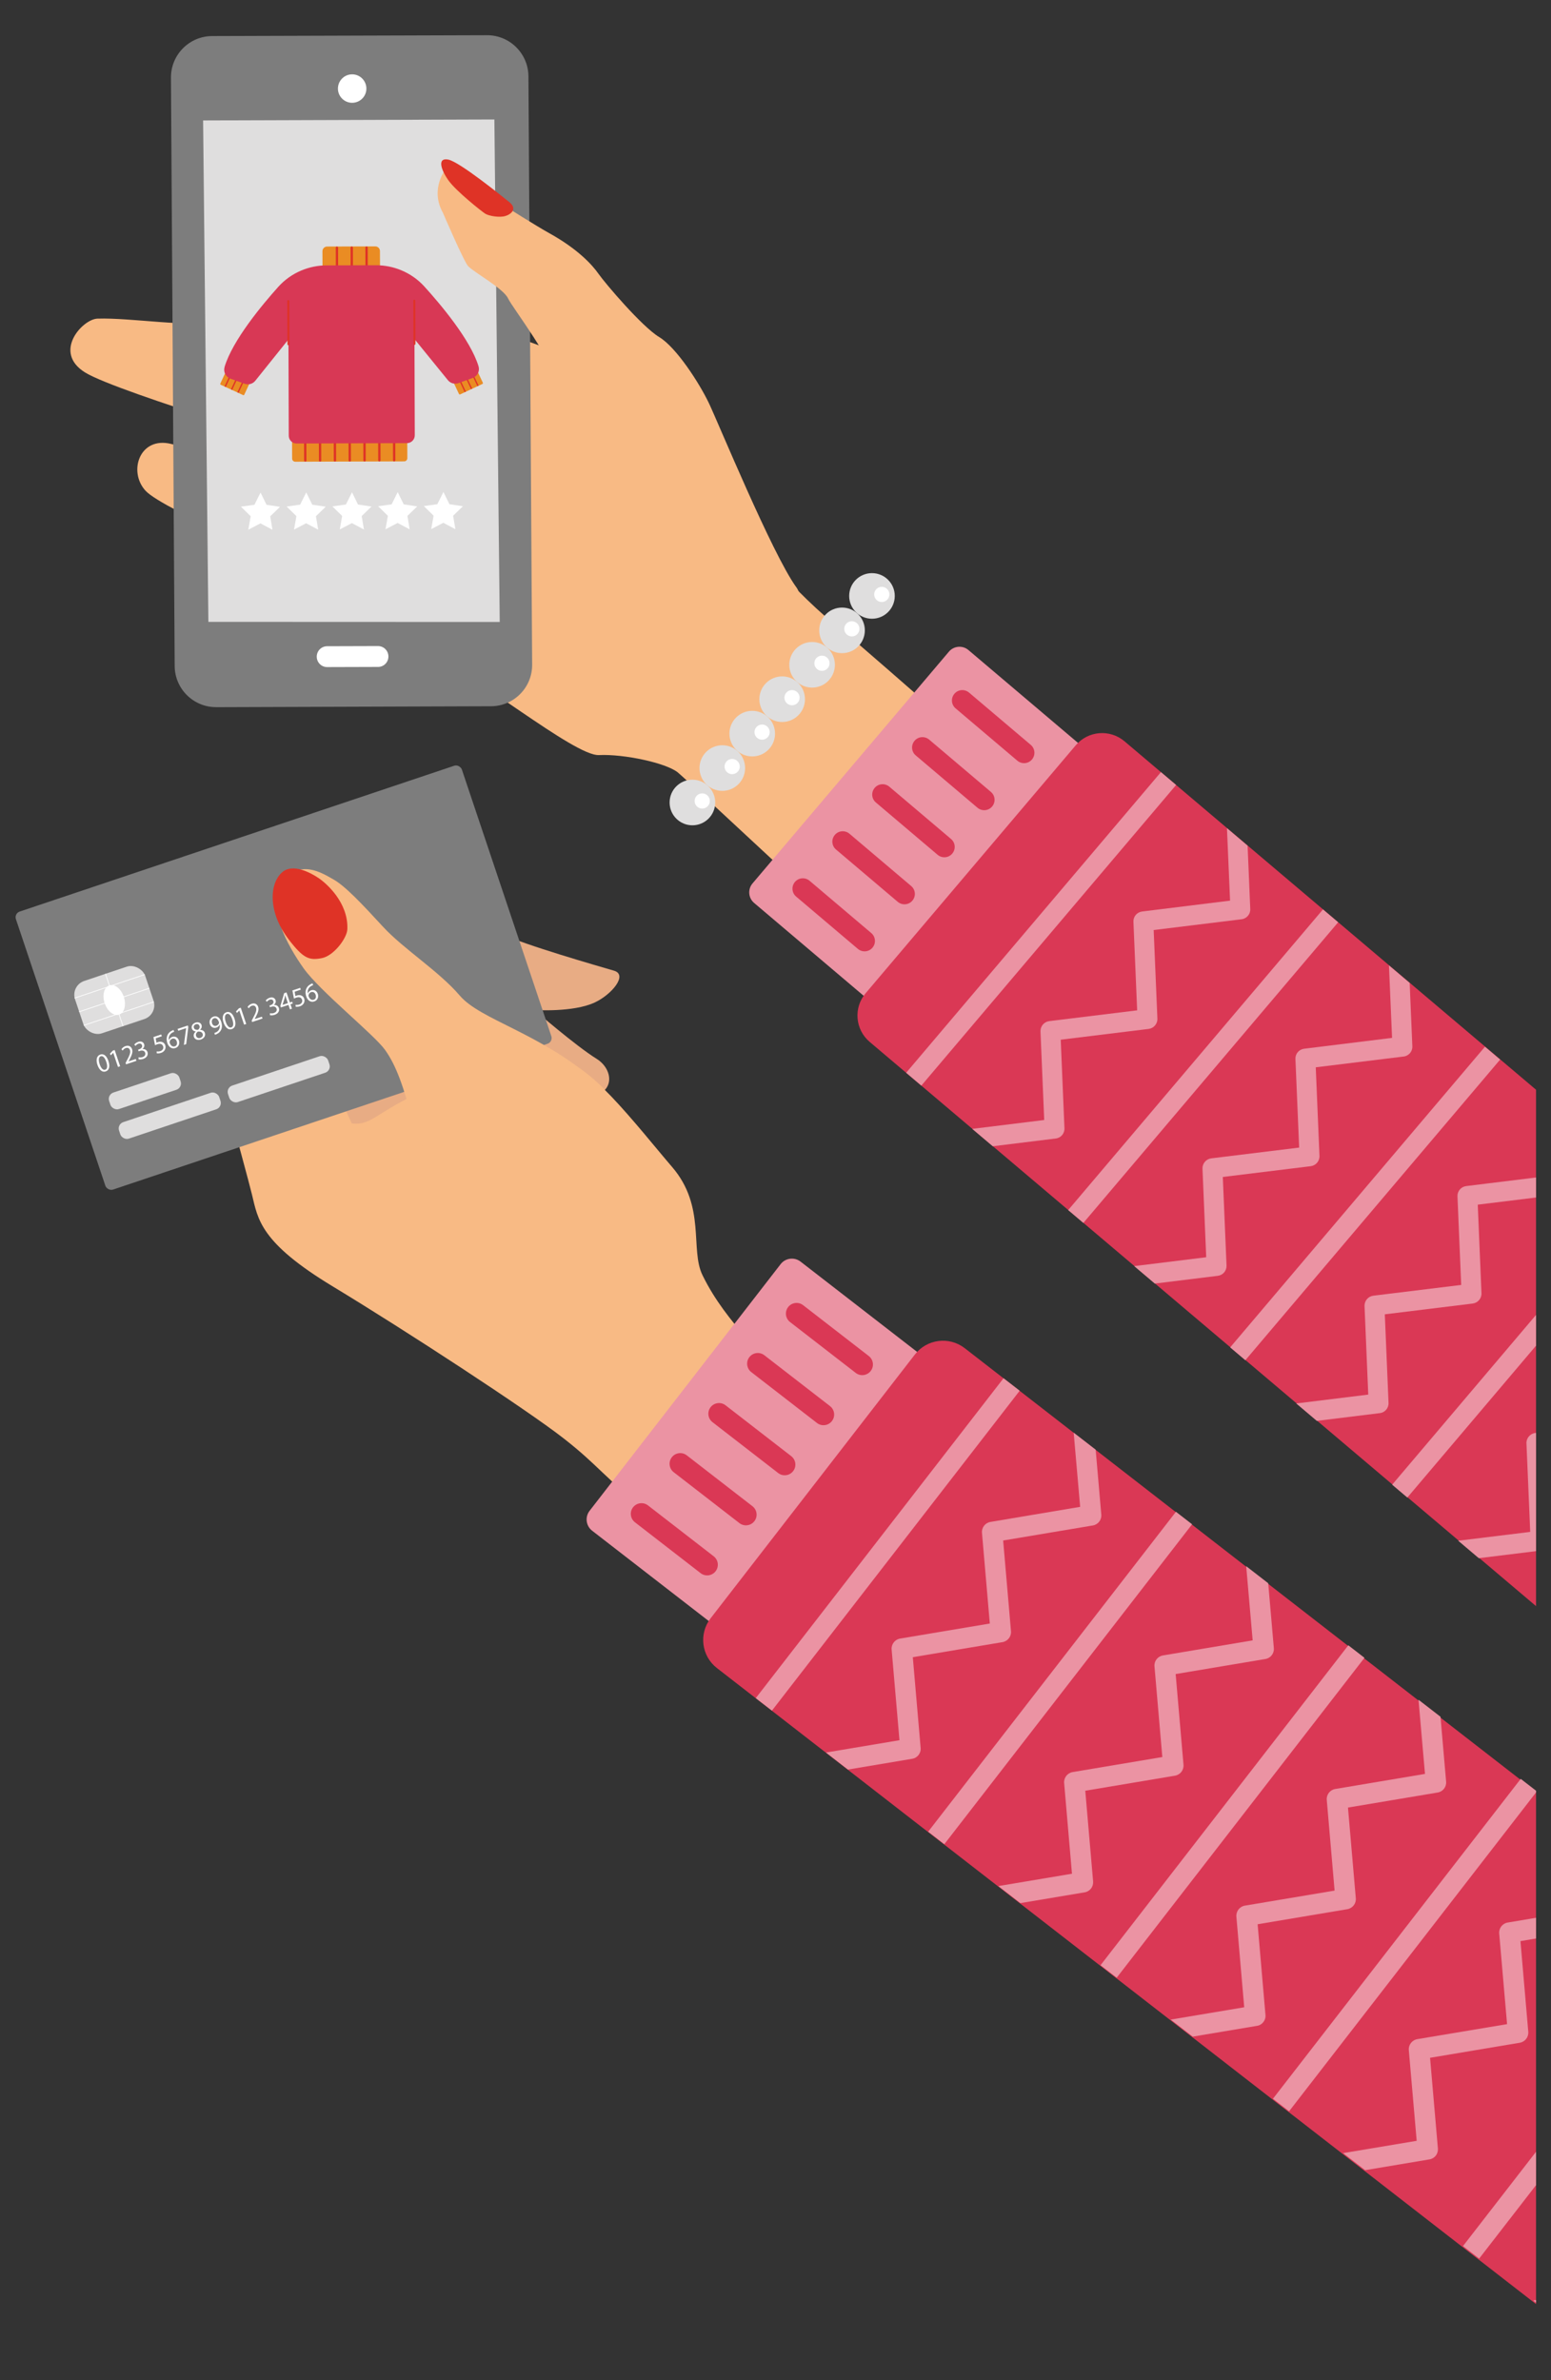 <?xml version="1.0" encoding="UTF-8"?><svg id="Foreground" xmlns="http://www.w3.org/2000/svg" xmlns:xlink="http://www.w3.org/1999/xlink" viewBox="0 0 400 613.82"><rect x="0" y="0" width="400" height="613.82" fill="#333333" stroke="none"/><defs><style>.cls-1,.cls-2{fill:none;}.cls-2,.cls-3{stroke:#fff;stroke-miterlimit:10;stroke-width:.18px;}.cls-4{clip-path:url(#clippath);}.cls-5{fill:#f8ba84;}.cls-6{fill:#e8ac84;}.cls-7{fill:#ea8c23;}.cls-8,.cls-3{fill:#fff;}.cls-9{fill:#eb93a3;}.cls-10{fill:#7d7d7d;}.cls-11{fill:#da3855;}.cls-12{fill:#df3326;}.cls-13{fill:#dfdede;}.cls-14{fill:#d83855;}</style><clipPath id="clippath"><rect class="cls-1" x="-156.36" y="-11.82" width="552.5" height="638.83"/></clipPath></defs><g class="cls-4"><g><path class="cls-6" d="M76.34,289.22l9.06-40.48s30.02-8.56,32.7-8.98,7.3-1.15,11.72,1.2c4.73,2.51,24.83,8.28,28.52,9.36s-.62,6.17-4.93,8.19c-5.6,2.63-15.59,1.95-15.59,1.95,0,0,10.68,9.27,16.06,12.6,5.68,3.52,5.32,13.68-13.04,8.86-18.36-4.83-25.77,1.78-34.06,8.58-8.29,6.8-30.46-1.28-30.46-1.28Z"/><path class="cls-5" d="M99.01,209.19c-.57-1.62-19.2,7.41-26.21,11.81-7.01,4.4-6.96,8.24-9.31,10.81-2.35,2.57-10.08,16.43-10.08,16.43,0,0-2.63,4.26-1.96,8.56,.67,4.3,11.99,44.89,13.53,51.25,1.55,6.36,2.05,12.33,20.83,23.69,18.78,11.36,50.03,31.77,59.43,39.1,9.4,7.33,9.74,9.48,23.57,20.51,13.83,11.04,85.45,72.44,85.45,72.44l26.1-66.26s-83.77-47.47-87.83-52.34c-4.06-4.86-8.13-9.73-11.37-16.37-3.24-6.64,.94-17.67-7.81-27.86-8.75-10.18-23.14-29.24-29.76-27.17-6.63,2.07-25.43,3.87-30.22,5.76-16.1,6.37-17.04,10.92-22.66,10.15l-4.89-10.79-11.46-20.21s1.59-14.03,4.68-18.92c3.09-4.88,9.33-3.46,13.93-9.29,4.61-5.82,11.94-4.65,6.03-21.32Z"/><g><rect class="cls-10" x="12.48" y="214.31" width="121.31" height="75.63" rx="1.55" ry="1.55" transform="translate(-76.4 36.36) rotate(-18.55)"/><rect class="cls-13" x="19.92" y="250.76" width="19.09" height="14.25" rx="3.76" ry="3.76" transform="translate(-80.5 22.77) rotate(-18.55)"/><rect class="cls-13" x="27.81" y="279.15" width="19.09" height="4.49" rx="1.72" ry="1.72" transform="translate(-87.57 26.5) rotate(-18.55)"/><rect class="cls-13" x="30.15" y="285.48" width="27.24" height="4.49" rx="1.72" ry="1.72" transform="translate(-89.25 28.87) rotate(-18.55)"/><rect class="cls-13" x="58.25" y="276.05" width="27.24" height="4.49" rx="1.72" ry="1.72" transform="translate(-84.79 37.32) rotate(-18.55)"/><g><path class="cls-8" d="M27.96,273.61c.48,1.43,.21,2.39-.72,2.7-.82,.27-1.63-.31-2.11-1.69-.47-1.41-.13-2.38,.73-2.67,.88-.3,1.65,.32,2.1,1.66Zm-2.26,.83c.37,1.09,.91,1.6,1.43,1.42,.58-.19,.63-.97,.27-2.04-.35-1.03-.84-1.62-1.43-1.42-.5,.17-.65,.89-.27,2.04Z"/><path class="cls-8" d="M29.21,271.5h-.01s-.6,.64-.6,.64l-.26-.4,.75-.8,.48-.16,1.41,4.19-.55,.18-1.23-3.66Z"/><path class="cls-8" d="M32.51,274.47l-.12-.35,.3-.58c.73-1.38,1.03-2.08,.83-2.72-.14-.43-.48-.75-1.11-.54-.38,.13-.63,.43-.77,.65l-.32-.34c.21-.34,.56-.66,1.05-.82,.9-.3,1.49,.19,1.69,.79,.26,.77-.09,1.59-.69,2.74l-.23,.42h0s1.88-.62,1.88-.62l.16,.47-2.68,.9Z"/><path class="cls-8" d="M35.74,272.66c.2,.05,.62,.08,1.02-.05,.73-.24,.8-.78,.68-1.13-.2-.58-.82-.66-1.37-.47l-.32,.11-.14-.43,.32-.11c.41-.14,.86-.53,.7-1.02-.11-.34-.42-.56-.95-.39-.34,.11-.61,.37-.75,.56l-.29-.36c.16-.23,.54-.54,.99-.69,.83-.28,1.36,.09,1.54,.6,.14,.43,.01,.89-.44,1.25h0c.55-.06,1.1,.19,1.3,.78,.22,.67-.1,1.43-1.11,1.77-.47,.16-.93,.15-1.19,.08v-.49Z"/><path class="cls-8" d="M41.75,267.23l-1.6,.54,.2,1.13c.09-.04,.18-.09,.33-.14,.32-.11,.67-.15,.98-.08,.39,.08,.78,.35,.96,.88,.27,.82-.17,1.65-1.08,1.96-.46,.15-.89,.16-1.13,.09v-.48c.21,.04,.59,.06,.97-.07,.54-.18,.88-.68,.69-1.24-.19-.54-.68-.81-1.52-.52-.24,.08-.42,.17-.57,.24l-.41-2.1,2.01-.67,.16,.48Z"/><path class="cls-8" d="M44.93,266.08c-.12,.03-.26,.09-.42,.17-.84,.45-1.09,1.26-.96,1.98h.02c.11-.34,.39-.67,.85-.83,.74-.25,1.44,.11,1.72,.93,.26,.77-.03,1.65-.9,1.94-.9,.3-1.72-.2-2.08-1.29-.28-.83-.2-1.58,.07-2.13,.23-.46,.63-.83,1.13-1.07,.16-.08,.3-.14,.4-.17l.16,.46Zm.65,2.47c-.2-.6-.66-.85-1.19-.67-.34,.11-.59,.43-.64,.79-.02,.08-.02,.17,.02,.27,.24,.69,.73,1.09,1.33,.89,.49-.16,.68-.68,.48-1.28Z"/><path class="cls-8" d="M48.43,264.46l.13,.37-.54,4.43-.59,.2,.58-4.32h0s-2.05,.67-2.05,.67l-.16-.47,2.64-.89Z"/><path class="cls-8" d="M50.02,267.41c-.18-.53,.01-1.01,.46-1.4v-.02c-.55-.06-.87-.36-.99-.72-.22-.66,.19-1.3,.92-1.55,.81-.27,1.39,.1,1.57,.62,.12,.36,.07,.79-.36,1.21v.02c.6,.03,1.04,.29,1.21,.8,.24,.73-.22,1.43-1.02,1.7-.88,.29-1.58-.05-1.79-.66Zm2.25-.78c-.17-.51-.61-.64-1.23-.61-.44,.31-.6,.72-.47,1.12,.12,.43,.57,.7,1.11,.52,.51-.17,.73-.6,.59-1.03Zm-2.26-1.57c.14,.42,.53,.54,1.06,.51,.32-.24,.51-.59,.38-.98-.11-.34-.43-.62-.94-.45-.47,.16-.63,.55-.5,.92Z"/><path class="cls-8" d="M55.29,266.38c.13-.03,.26-.09,.45-.17,.31-.16,.58-.39,.74-.7,.19-.35,.27-.78,.18-1.3h-.02c-.14,.37-.42,.65-.84,.79-.75,.25-1.43-.15-1.67-.87-.27-.79,.07-1.68,.93-1.97,.86-.29,1.62,.23,1.98,1.3,.31,.92,.22,1.67-.06,2.21-.22,.42-.6,.77-1.03,.97-.2,.1-.37,.17-.51,.21l-.16-.46Zm-.6-2.48c.18,.52,.61,.78,1.11,.62,.38-.13,.62-.41,.68-.72,.02-.06,.01-.13-.02-.22-.24-.72-.69-1.18-1.28-.98-.48,.16-.68,.7-.48,1.3Z"/><path class="cls-8" d="M60.48,262.7c.48,1.43,.21,2.39-.72,2.7-.82,.27-1.63-.31-2.11-1.69-.47-1.41-.13-2.38,.73-2.67,.88-.3,1.65,.32,2.1,1.66Zm-2.26,.83c.37,1.09,.91,1.6,1.43,1.42,.58-.19,.63-.97,.27-2.04-.35-1.03-.84-1.62-1.43-1.42-.5,.17-.65,.89-.27,2.04Z"/><path class="cls-8" d="M61.72,260.59h-.01s-.6,.64-.6,.64l-.25-.4,.75-.8,.48-.16,1.41,4.19-.55,.18-1.23-3.66Z"/><path class="cls-8" d="M65.03,263.56l-.12-.35,.3-.58c.73-1.38,1.03-2.08,.83-2.72-.14-.43-.48-.75-1.11-.54-.38,.13-.63,.43-.77,.65l-.31-.34c.21-.34,.56-.66,1.04-.82,.9-.3,1.49,.19,1.69,.79,.26,.77-.09,1.59-.69,2.74l-.23,.42h0s1.88-.62,1.88-.62l.16,.47-2.68,.9Z"/><path class="cls-8" d="M69.62,261.29c.2,.05,.62,.09,1.02-.05,.73-.25,.8-.78,.68-1.13-.2-.58-.82-.66-1.37-.47l-.32,.11-.14-.43,.32-.11c.41-.14,.86-.53,.7-1.02-.11-.34-.43-.56-.95-.39-.33,.11-.61,.37-.74,.56l-.29-.36c.17-.23,.54-.54,.99-.69,.83-.28,1.36,.09,1.54,.6,.15,.43,.01,.89-.44,1.25h0c.55-.06,1.1,.19,1.3,.78,.23,.67-.1,1.43-1.11,1.77-.47,.16-.93,.15-1.19,.08v-.49Z"/><path class="cls-8" d="M74.77,260.29l-.38-1.14-1.95,.65-.13-.37,.97-3.3,.61-.21,.87,2.61,.59-.2,.15,.45-.59,.2,.38,1.14-.54,.18Zm-.53-1.59l-.47-1.4c-.07-.22-.14-.44-.2-.66h-.02c-.05,.3-.09,.51-.14,.74l-.55,1.77h0s1.37-.45,1.37-.45Z"/><path class="cls-8" d="M77.58,255.21l-1.6,.54,.2,1.13c.09-.05,.18-.09,.33-.14,.32-.11,.67-.15,.98-.08,.39,.08,.78,.35,.96,.88,.27,.82-.17,1.65-1.08,1.96-.46,.15-.89,.15-1.13,.09v-.48c.21,.04,.59,.06,.97-.07,.54-.18,.88-.68,.69-1.24-.19-.54-.68-.81-1.52-.52-.24,.08-.42,.17-.57,.24l-.4-2.1,2.01-.67,.16,.48Z"/><path class="cls-8" d="M80.75,254.06c-.12,.03-.26,.09-.42,.17-.84,.45-1.09,1.26-.96,1.98h.02c.11-.34,.39-.67,.85-.83,.74-.25,1.44,.11,1.72,.93,.26,.77-.03,1.65-.9,1.94-.9,.3-1.72-.2-2.08-1.29-.28-.83-.2-1.58,.08-2.13,.23-.46,.63-.83,1.13-1.07,.16-.08,.3-.14,.4-.17l.16,.46Zm.65,2.47c-.2-.6-.66-.85-1.19-.67-.34,.11-.59,.43-.64,.79-.02,.08-.01,.17,.02,.27,.24,.69,.73,1.09,1.33,.89,.49-.16,.68-.68,.48-1.28Z"/></g><line class="cls-2" x1="27.2" y1="251.13" x2="31.73" y2="264.64"/><line class="cls-2" x1="20.41" y1="260.92" x2="38.51" y2="254.85"/><line class="cls-2" x1="19.23" y1="257.39" x2="37.33" y2="251.32"/><line class="cls-2" x1="21.59" y1="264.43" x2="39.69" y2="258.36"/><path class="cls-3" d="M31.84,257.09c.68,2.03,.17,4.03-1.15,4.47-1.31,.44-2.93-.85-3.61-2.88-.68-2.03-.17-4.03,1.15-4.47,1.31-.44,2.93,.85,3.61,2.88Z"/></g><path class="cls-5" d="M72.74,227.61c-4.31,5.91,1.34,16.17,5.57,22.11,4.23,5.94,18.18,17.08,21,21.04,2.82,3.96,4.74,9.16,7.49,19.73,2.76,10.57,22.12,32.3,35.83,28.5,13.71-3.8,25.57-27.67,10.95-40.23-14.62-12.56-29.62-15.71-35.01-22.02-5.39-6.31-14.54-12.03-19.84-17.8-5.31-5.77-9.69-10.45-12.77-12.17-3-1.68-8.69-5.38-13.21,.84Z"/><path class="cls-12" d="M72.84,224.89c-3.44,2.89-3.76,10.4,1.61,17.37,3.78,4.92,5.25,5.46,8.54,4.83,3.09-.59,6.49-5.14,6.59-7.45,.3-6.92-5.48-11.92-7.49-13.25-2.01-1.34-6.55-3.78-9.26-1.5Z"/></g><g><path class="cls-9" d="M155.22,348.61h80.46c2.02,0,3.66,1.64,3.66,3.66v40.13c0,2.02-1.64,3.66-3.66,3.66h-80.46c-2.02,0-3.66-1.64-3.66-3.66v-40.13c0-2.02,1.64-3.66,3.66-3.66Z" transform="translate(-218.6 298.85) rotate(-52.24)"/><path class="cls-11" d="M183.27,417.32l52.68-68.02c3.1-4,8.85-4.73,12.85-1.63l245.9,190.93-63.9,82.5-245.9-190.93c-4-3.1-4.73-8.85-1.63-12.85Z"/><g><path class="cls-11" d="M224.55,353.56c.93-1.2,.71-2.93-.49-3.86l-16.94-13.12c-1.2-.93-2.93-.71-3.86,.49-.93,1.2-.71,2.93,.49,3.86l16.94,13.12c1.2,.93,2.92,.71,3.86-.49Z"/><path class="cls-11" d="M214.55,366.47c.93-1.2,.71-2.93-.49-3.86l-16.94-13.12c-1.2-.93-2.93-.71-3.86,.49-.93,1.2-.71,2.93,.49,3.86l16.94,13.12c1.2,.93,2.93,.71,3.86-.49Z"/><path class="cls-11" d="M204.55,379.38c.93-1.2,.71-2.93-.49-3.86l-16.94-13.12c-1.2-.93-2.93-.71-3.86,.49-.93,1.2-.71,2.93,.49,3.86l16.94,13.12c1.2,.93,2.93,.71,3.86-.49Z"/><path class="cls-11" d="M194.55,392.29c.93-1.2,.71-2.93-.49-3.86l-16.94-13.12c-1.2-.93-2.93-.71-3.86,.49-.93,1.2-.71,2.93,.49,3.86l16.94,13.12c1.2,.93,2.93,.71,3.86-.49Z"/><path class="cls-11" d="M184.55,405.2c.93-1.2,.71-2.93-.49-3.86l-16.94-13.12c-1.2-.93-2.92-.71-3.86,.49-.93,1.2-.71,2.93,.49,3.86l16.94,13.12c1.2,.93,2.93,.71,3.86-.49Z"/></g><g><rect class="cls-9" x="176.77" y="395.65" width="104.35" height="5.27" transform="translate(-226.13 335.39) rotate(-52.24)"/><path class="cls-9" d="M213.03,451.96l5.65,4.38,16.57-2.78c.68-.1,1.25-.47,1.64-.97,.4-.51,.61-1.15,.54-1.85l-2.02-23.38,23.13-3.88c1.36-.24,2.31-1.46,2.19-2.83l-2.02-23.38,23.13-3.88c1.35-.22,2.31-1.46,2.18-2.82l-1.45-16.72-5.67-4.39,1.67,19.13-23.14,3.89c-1.35,.22-2.31,1.46-2.18,2.82l2.02,23.38-23.13,3.88c-1.35,.22-2.31,1.46-2.19,2.83l2.02,23.38-18.95,3.18Z"/><rect class="cls-9" x="221.23" y="430.09" width="104.35" height="5.27" transform="translate(-236.12 383.89) rotate(-52.24)"/><path class="cls-9" d="M257.48,486.39l5.67,4.39,16.58-2.78c.66-.11,1.25-.47,1.64-.97s.59-1.16,.54-1.85l-2.02-23.38,23.14-3.88c1.36-.24,2.31-1.46,2.19-2.83l-2.02-23.38,23.14-3.88c1.35-.22,2.31-1.46,2.18-2.82l-1.45-16.72-5.68-4.4,1.67,19.13-23.14,3.89c-1.35,.22-2.31,1.46-2.18,2.82l2.02,23.38-23.13,3.88c-1.35,.22-2.31,1.46-2.19,2.83l2.02,23.38-18.95,3.18Z"/><rect class="cls-9" x="265.69" y="464.52" width="104.35" height="5.27" transform="translate(-246.11 432.39) rotate(-52.24)"/><path class="cls-9" d="M301.95,520.83l5.65,4.38,16.58-2.78c.68-.1,1.25-.47,1.64-.97s.61-1.15,.54-1.85l-2.02-23.38,23.13-3.88c1.36-.24,2.31-1.46,2.19-2.83l-2.02-23.38,23.13-3.88c1.35-.22,2.31-1.46,2.18-2.82l-1.45-16.72-5.67-4.39,1.67,19.13-23.15,3.89c-1.35,.22-2.3,1.46-2.18,2.82l2.02,23.38-23.14,3.88c-1.35,.22-2.3,1.46-2.19,2.83l2.02,23.38-18.95,3.18Z"/><rect class="cls-9" x="310.15" y="498.96" width="104.35" height="5.27" transform="translate(-256.1 480.89) rotate(-52.24)"/><path class="cls-9" d="M346.4,555.26l5.67,4.39,16.58-2.78c.66-.11,1.25-.47,1.64-.97s.59-1.16,.54-1.85l-2.02-23.38,23.14-3.88c1.36-.24,2.3-1.46,2.19-2.83l-2.02-23.38,23.14-3.88c1.35-.22,2.3-1.46,2.18-2.82l-1.45-16.72-5.67-4.39,1.65,19.12-23.13,3.9c-1.36,.21-2.31,1.46-2.2,2.81l2.03,23.39-23.15,3.87c-1.34,.23-2.31,1.46-2.19,2.83l2.03,23.39-18.97,3.17Z"/></g><g><rect class="cls-9" x="359.16" y="536.96" width="104.35" height="5.27" transform="translate(-267.14 534.36) rotate(-52.24)"/><path class="cls-9" d="M395.42,593.26l5.65,4.38,16.57-2.78c.68-.1,1.25-.47,1.64-.97s.61-1.15,.54-1.85l-2.02-23.38,23.13-3.88c1.36-.24,2.31-1.46,2.19-2.83l-2.02-23.38,23.13-3.88c1.35-.22,2.31-1.46,2.18-2.82l-1.45-16.72-5.67-4.39,1.67,19.13-23.14,3.89c-1.35,.22-2.31,1.46-2.18,2.82l2.02,23.38-23.13,3.88c-1.35,.22-2.31,1.46-2.19,2.83l2.02,23.38-18.95,3.18Z"/></g></g><g><path class="cls-5" d="M273.61,211.85s-51.03-45.03-55.4-48.45c-4.37-3.42-9.83-7.98-18.95-17.94-9.12-9.96-38.1-40.72-44.55-48.65-6.45-7.93-85.74-29.12-85.74-29.12,0,0-.04,13.82-10.31,15.33-10.27,1.51-24.72-1.14-33.53-.85-3.87,.13-11.66,8.68-3.14,13.91,8.53,5.23,64.14,21.71,64.14,21.71l-17.57,1.19s-16.28-2.45-24.4-4.49-11.19,7.08-6.63,12.06c4.56,4.98,41.55,20.41,41.55,20.41,0,0-18.04,2.51-21.23,6.22s-.96,9.89,3.06,11.42c15.97,6.08,41.29,2.16,51,5.25,9.71,3.09,36.12,25.18,42.56,24.87,6.45-.31,17.39,2.05,20.35,4.49,2.96,2.44,57.72,53.54,57.72,53.54l41.05-40.89Z"/><g><path class="cls-10" d="M55.75,182.37l70.87-.24c5.87-.02,10.64-4.79,10.62-10.69l-.96-151.74c-.02-5.88-4.82-10.64-10.69-10.62l-70.88,.22c-5.88,.02-10.64,4.81-10.62,10.69l.96,151.74c.02,5.88,4.81,10.65,10.69,10.63Z"/><path class="cls-8" d="M84.38,172.03l13.11-.04c1.49,0,2.69-1.21,2.68-2.7,0-1.49-1.21-2.69-2.7-2.68l-13.11,.04c-1.48,0-2.68,1.21-2.67,2.7,0,1.49,1.21,2.68,2.69,2.68Z"/><path class="cls-8" d="M87.15,22.85c0,2.02,1.66,3.67,3.68,3.66,2.03-.01,3.67-1.66,3.66-3.68s-1.66-3.67-3.68-3.66c-2.02,0-3.66,1.65-3.66,3.68Z"/><polygon class="cls-13" points="53.74 160.37 128.88 160.4 127.5 30.81 52.38 31.06 53.74 160.37"/><g><g><path class="cls-7" d="M75.32,113.11c0,1.72,.01,3.44,.02,5.15,0,.45,.37,.82,.82,.81,9.36-.03,18.72-.06,28.08-.09,.45,0,.81-.37,.81-.82,0-1.72-.01-3.44-.02-5.15,0-.45-.37-.81-.82-.81-9.36,.03-18.72,.06-28.08,.09-.45,0-.82,.37-.81,.82Z"/><g><path class="cls-12" d="M97.52,112.22c0,2.16,.01,4.32,.02,6.48,0,.17,.13,.3,.3,.3,.17,0,.3-.14,.3-.3,0-2.16-.01-4.32-.02-6.48-.2,0-.4,0-.6,0Z"/><path class="cls-12" d="M101.34,112.21c0,2.16,.01,4.32,.02,6.48,0,.17,.14,.3,.3,.3,.16,0,.3-.14,.3-.3,0-2.16-.01-4.32-.02-6.48-.2,0-.4,0-.6,0Z"/><path class="cls-12" d="M93.7,112.23c0,2.16,.01,4.32,.02,6.48,0,.17,.13,.3,.3,.3,.17,0,.3-.14,.3-.3,0-2.16-.01-4.32-.02-6.48-.2,0-.4,0-.6,0Z"/><path class="cls-12" d="M89.88,112.25c0,2.16,.01,4.32,.02,6.48,0,.17,.14,.3,.3,.3,.17,0,.3-.14,.3-.3,0-2.16-.01-4.32-.02-6.48-.2,0-.4,0-.6,0Z"/><path class="cls-12" d="M82.23,112.27c0,2.16,.01,4.32,.02,6.48,0,.17,.14,.3,.3,.3,.16,0,.3-.14,.3-.3,0-2.16-.01-4.32-.02-6.48-.2,0-.4,0-.6,0Z"/><path class="cls-12" d="M86.06,112.26c0,2.16,.01,4.32,.02,6.48,0,.17,.14,.3,.3,.3,.16,0,.3-.14,.3-.3,0-2.16-.01-4.32-.02-6.48-.2,0-.4,0-.6,0Z"/><path class="cls-12" d="M78.41,112.28c0,2.16,.01,4.32,.02,6.48,0,.17,.14,.3,.3,.3,.16,0,.3-.14,.3-.3,0-2.16-.01-4.32-.02-6.48-.2,0-.4,0-.6,0Z"/></g></g><g><path class="cls-7" d="M83.16,64.79c0,1.81,.01,3.62,.02,5.44,0,.67,.54,1.2,1.21,1.2,4.14-.01,8.28-.03,12.42-.04,.67,0,1.2-.54,1.2-1.21,0-1.81-.01-3.62-.02-5.44,0-.67-.54-1.2-1.21-1.2-4.14,.01-8.28,.03-12.42,.04-.67,0-1.2,.54-1.2,1.21Z"/><path class="cls-12" d="M94.23,63.85c0,2.51,.02,5.03,.02,7.54,.2,0,.4,0,.6,0,0-2.52-.02-5.03-.02-7.54,0-.16-.14-.3-.3-.3-.17,0-.3,.14-.3,.3Z"/><path class="cls-12" d="M90.41,63.86c0,2.51,.02,5.03,.02,7.54,.2,0,.4,0,.6,0,0-2.52-.02-5.03-.02-7.54,0-.16-.13-.3-.3-.3-.16,0-.3,.14-.3,.3Z"/><path class="cls-12" d="M86.59,63.88c0,2.51,.02,5.03,.02,7.54,.2,0,.4,0,.6,0,0-2.52-.01-5.03-.02-7.54,0-.16-.14-.3-.3-.3-.17,0-.3,.14-.3,.3Z"/></g><g><path class="cls-7" d="M123.11,95.7c.47,1,.94,2.01,1.42,3.01,.05,.11,0,.25-.11,.3-1.92,.9-3.83,1.8-5.75,2.7-.11,.05-.25,0-.3-.11-.47-1-.94-2.01-1.42-3.01-.05-.11,0-.25,.11-.3,1.92-.9,3.83-1.8,5.75-2.7,.11-.05,.25,0,.3,.11Z"/><path class="cls-12" d="M118.55,97.59c.51,1.09,1.03,2.18,1.54,3.27,.05,.1,0,.19-.09,.22-.08,.04-.18,.02-.23-.08-.51-1.09-1.03-2.18-1.54-3.27,.11-.05,.21-.1,.31-.15Z"/><path class="cls-12" d="M120.19,96.82c.51,1.09,1.03,2.18,1.54,3.27,.05,.1,0,.19-.08,.22-.08,.04-.18,.02-.23-.08-.51-1.09-1.03-2.18-1.54-3.27,.1-.05,.21-.1,.31-.15Z"/><path class="cls-12" d="M121.83,96.05c.51,1.09,1.03,2.18,1.54,3.27,.05,.1,0,.19-.08,.22-.08,.04-.18,.02-.23-.08-.51-1.09-1.03-2.18-1.54-3.27,.1-.05,.21-.1,.31-.15Z"/></g><g><path class="cls-7" d="M58.22,95.9c-.47,1.01-.93,2.02-1.4,3.02-.05,.11,0,.25,.11,.3,1.92,.89,3.84,1.78,5.77,2.67,.11,.05,.25,0,.3-.11,.47-1.01,.93-2.02,1.4-3.02,.05-.11,0-.25-.11-.3-1.92-.89-3.84-1.78-5.77-2.67-.11-.05-.25,0-.3,.11Z"/><path class="cls-12" d="M62.79,97.77c-.51,1.09-1.01,2.19-1.52,3.28-.05,.1,0,.19,.09,.22,.08,.04,.18,.02,.23-.08,.51-1.09,1.01-2.19,1.52-3.28-.1-.05-.21-.1-.31-.15Z"/><path class="cls-12" d="M61.14,97.01c-.5,1.09-1.01,2.19-1.52,3.28-.05,.1,0,.19,.09,.22,.08,.04,.18,.02,.23-.08,.51-1.09,1.01-2.19,1.52-3.28-.1-.05-.21-.1-.31-.15Z"/><path class="cls-12" d="M59.49,96.24c-.51,1.09-1.01,2.19-1.52,3.28-.05,.1,0,.19,.09,.22,.08,.04,.18,.02,.23-.08,.5-1.09,1.01-2.19,1.52-3.28-.1-.05-.21-.1-.31-.15Z"/></g><path class="cls-14" d="M57.91,94.65c2.05-6.89,9.74-16.09,13.84-20.66,1.63-1.82,3.65-3.26,5.9-4.21,.01,0,.02,0,.03-.01,2.06-.87,4.27-1.33,6.51-1.33,4.25-.01,8.5-.03,12.76-.04,2.24,0,4.45,.43,6.52,1.29,.03,.01,.06,.02,.09,.04,2.22,.93,4.21,2.33,5.83,4.1,4.12,4.53,11.92,13.73,14.02,20.62,.38,1.24-.28,2.56-1.5,3.02-1.15,.43-2.58,.94-3.67,1.33-.98,.35-2.08,.05-2.73-.76-2.87-3.53-5.75-7.07-8.62-10.6,.02,8.27,.05,16.54,.08,24.81,0,1.12-.9,2.02-2.01,2.03-9.49,.03-18.97,.06-28.46,.09-1.12,0-2.03-.9-2.03-2.02-.03-8.27-.05-16.54-.08-24.82-2.85,3.55-5.7,7.11-8.55,10.66-.65,.81-1.75,1.13-2.73,.78-1.09-.38-2.52-.89-3.67-1.31-1.22-.44-1.89-1.76-1.52-3.01Z"/><path class="cls-12" d="M106.89,88.94c.14,0,.25-.11,.25-.25-.01-3.72-.02-7.44-.04-11.16,0-.14-.11-.25-.25-.25-.14,0-.25,.11-.25,.25,.01,3.72,.02,7.44,.04,11.16,0,.14,.11,.25,.25,.25Z"/><path class="cls-12" d="M74.39,89.04c.14,0,.25-.11,.25-.25-.01-3.72-.02-7.44-.04-11.16,0-.14-.11-.25-.25-.25-.14,0-.25,.11-.25,.25,.01,3.72,.02,7.44,.04,11.16,0,.14,.11,.25,.25,.25Z"/></g><g><path class="cls-8" d="M112.8,130.02c-1.16,.16-2.32,.33-3.49,.49,.84,.82,1.67,1.64,2.51,2.47-.2,1.16-.4,2.31-.61,3.47,1.04-.54,2.08-1.09,3.12-1.63,1.04,.55,2.07,1.1,3.11,1.65-.19-1.16-.39-2.31-.58-3.47,.84-.82,1.69-1.63,2.53-2.45-1.16-.17-2.32-.35-3.48-.52-.52-1.05-1.03-2.11-1.55-3.16-.52,1.05-1.05,2.1-1.57,3.15Z"/><path class="cls-8" d="M101.01,130.06c-1.16,.16-2.32,.33-3.49,.49,.84,.82,1.67,1.64,2.51,2.47-.2,1.16-.4,2.31-.61,3.47,1.04-.54,2.08-1.09,3.12-1.63,1.04,.55,2.07,1.1,3.11,1.65-.19-1.16-.39-2.31-.58-3.47,.84-.82,1.69-1.63,2.53-2.45-1.16-.17-2.32-.35-3.48-.52-.52-1.05-1.03-2.11-1.55-3.16-.52,1.05-1.05,2.1-1.57,3.15Z"/><path class="cls-8" d="M89.22,130.1c-1.16,.16-2.32,.33-3.49,.49,.84,.82,1.67,1.64,2.51,2.47-.2,1.16-.4,2.31-.61,3.47,1.04-.54,2.08-1.09,3.12-1.63,1.04,.55,2.07,1.1,3.11,1.65-.19-1.16-.39-2.31-.58-3.47,.84-.82,1.69-1.63,2.53-2.45-1.16-.17-2.32-.35-3.48-.52-.52-1.05-1.03-2.11-1.55-3.16-.52,1.05-1.05,2.1-1.57,3.15Z"/><path class="cls-8" d="M77.42,130.14c-1.16,.16-2.32,.33-3.49,.49,.84,.82,1.67,1.64,2.51,2.47-.2,1.16-.4,2.31-.61,3.47,1.04-.54,2.08-1.09,3.12-1.63,1.04,.55,2.07,1.1,3.11,1.65-.19-1.16-.39-2.31-.58-3.47,.84-.82,1.69-1.63,2.53-2.45-1.16-.17-2.32-.35-3.48-.52-.52-1.05-1.03-2.11-1.55-3.16-.52,1.05-1.05,2.1-1.57,3.15Z"/><path class="cls-8" d="M65.63,130.17c-1.16,.16-2.32,.33-3.49,.49,.84,.82,1.67,1.64,2.51,2.47-.2,1.16-.4,2.31-.61,3.47,1.04-.54,2.08-1.09,3.12-1.63,1.04,.55,2.07,1.1,3.11,1.65-.19-1.16-.39-2.31-.58-3.47,.84-.82,1.69-1.63,2.53-2.45-1.16-.17-2.32-.35-3.48-.52-.52-1.05-1.03-2.11-1.55-3.16-.52,1.05-1.05,2.1-1.57,3.15Z"/></g></g><g><g><circle class="cls-13" cx="178.57" cy="206.95" r="5.88"/><circle class="cls-8" cx="181.1" cy="206.56" r="1.96"/></g><g><circle class="cls-13" cx="186.28" cy="198.07" r="5.88"/><circle class="cls-8" cx="188.82" cy="197.68" r="1.96"/></g><g><circle class="cls-13" cx="194" cy="189.19" r="5.88"/><circle class="cls-8" cx="196.54" cy="188.8" r="1.96"/></g><g><circle class="cls-13" cx="201.72" cy="180.31" r="5.88"/><circle class="cls-8" cx="204.26" cy="179.92" r="1.96"/></g><g><circle class="cls-13" cx="209.44" cy="171.44" r="5.88"/><circle class="cls-8" cx="211.98" cy="171.04" r="1.96"/></g><g><circle class="cls-13" cx="217.16" cy="162.56" r="5.88"/><circle class="cls-8" cx="219.69" cy="162.17" r="1.96"/></g><g><circle class="cls-13" cx="224.88" cy="153.68" r="5.88"/><circle class="cls-8" cx="227.41" cy="153.29" r="1.96"/></g></g><g><path class="cls-9" d="M197.85,189.77h78.35c1.97,0,3.57,1.6,3.57,3.57v39.08c0,1.97-1.6,3.57-3.57,3.57h-78.35c-1.97,0-3.57-1.6-3.57-3.57v-39.08c0-1.97,1.6-3.57,3.57-3.57Z" transform="translate(-78.62 256.07) rotate(-49.72)"/><path class="cls-11" d="M223.26,256.12l54.17-63.92c3.19-3.76,8.81-4.22,12.57-1.04l230.59,195.23-65.71,77.53-230.59-195.23c-3.76-3.19-4.22-8.81-1.04-12.57Z"/><g><path class="cls-11" d="M266.14,195.86c.95-1.13,.82-2.82-.31-3.77l-15.92-13.49c-1.13-.95-2.82-.82-3.77,.31-.96,1.13-.82,2.82,.31,3.77l15.92,13.49c1.13,.95,2.82,.82,3.77-.31Z"/><path class="cls-11" d="M255.86,207.99c.96-1.13,.82-2.82-.31-3.77l-15.92-13.49c-1.13-.95-2.82-.82-3.77,.31-.96,1.13-.82,2.82,.31,3.77l15.92,13.49c1.13,.95,2.82,.82,3.77-.31Z"/><path class="cls-11" d="M245.58,220.13c.96-1.13,.82-2.82-.31-3.77l-15.92-13.49c-1.13-.95-2.82-.82-3.77,.31-.96,1.13-.82,2.82,.31,3.77l15.92,13.49c1.13,.95,2.82,.82,3.77-.31Z"/><path class="cls-11" d="M235.3,232.26c.96-1.13,.82-2.82-.31-3.77l-15.92-13.49c-1.13-.95-2.82-.82-3.77,.31-.96,1.13-.82,2.82,.31,3.77l15.92,13.49c1.13,.95,2.82,.82,3.77-.31Z"/><path class="cls-11" d="M225.01,244.39c.96-1.13,.82-2.82-.31-3.77l-15.92-13.49c-1.13-.95-2.81-.82-3.77,.31-.95,1.13-.82,2.82,.31,3.77l15.92,13.49c1.13,.95,2.82,.82,3.77-.31Z"/></g><g><rect class="cls-9" x="217.7" y="236.99" width="101.63" height="5.13" transform="translate(-87.85 289.51) rotate(-49.72)"/><path class="cls-9" d="M250.72,291.1l5.31,4.5,16.24-2c.66-.07,1.24-.4,1.64-.87s.64-1.1,.61-1.77l-.96-22.84,22.67-2.78c1.33-.17,2.31-1.32,2.26-2.66l-.96-22.84,22.67-2.78c1.32-.16,2.31-1.32,2.24-2.65l-.69-16.33-5.32-4.51,.8,18.69-22.68,2.8c-1.32,.16-2.31,1.32-2.24,2.65l.96,22.84-22.67,2.78c-1.32,.16-2.31,1.32-2.26,2.66l.96,22.84-18.58,2.29Z"/><rect class="cls-9" x="259.48" y="272.4" width="101.63" height="5.13" transform="translate(-100.09 333.9) rotate(-49.72)"/><path class="cls-9" d="M292.5,326.5l5.32,4.51,16.25-2c.65-.08,1.24-.41,1.64-.88,.41-.48,.63-1.11,.61-1.77l-.96-22.84,22.67-2.78c1.33-.17,2.31-1.32,2.26-2.66l-.96-22.84,22.67-2.78c1.32-.16,2.31-1.32,2.24-2.65l-.69-16.33-5.34-4.52,.8,18.69-22.68,2.8c-1.32,.16-2.31,1.32-2.24,2.65l.96,22.84-22.67,2.78c-1.32,.16-2.31,1.32-2.26,2.66l.96,22.84-18.58,2.29Z"/><rect class="cls-9" x="301.26" y="307.81" width="101.63" height="5.13" transform="translate(-112.34 378.29) rotate(-49.72)"/><path class="cls-9" d="M334.29,361.92l5.31,4.5,16.25-2c.66-.07,1.24-.4,1.64-.87s.64-1.1,.61-1.77l-.96-22.84,22.67-2.78c1.33-.17,2.31-1.32,2.26-2.66l-.96-22.84,22.67-2.78c1.32-.16,2.31-1.32,2.24-2.65l-.69-16.33-5.32-4.51,.8,18.69-22.69,2.79c-1.32,.16-2.3,1.32-2.24,2.65l.96,22.84-22.67,2.78c-1.32,.16-2.3,1.32-2.26,2.66l.96,22.84-18.58,2.29Z"/><rect class="cls-9" x="343.04" y="343.22" width="101.63" height="5.13" transform="translate(-124.59 422.68) rotate(-49.72)"/><path class="cls-9" d="M376.06,397.32l5.32,4.51,16.25-2c.65-.08,1.24-.41,1.64-.88s.63-1.11,.61-1.77l-.96-22.84,22.67-2.78c1.33-.17,2.3-1.32,2.26-2.66l-.96-22.84,22.67-2.78c1.32-.16,2.3-1.32,2.24-2.65l-.69-16.33-5.32-4.51,.79,18.68-22.67,2.81c-1.34,.15-2.31,1.32-2.26,2.64l.97,22.85-22.69,2.77c-1.31,.17-2.31,1.32-2.26,2.66l.97,22.85-18.59,2.28Z"/></g></g><path class="cls-5" d="M205.3,151.35c-6.21-8.65-20-42.17-22.45-47.33-2.45-5.16-8.43-14.45-12.85-17.1s-13.98-13.92-15.64-16.3-5.39-6.41-12.55-10.4c-7.16-3.98-26.71-16.84-26.71-16.84,0,0-4.37,5.23-.88,11.48,0,0,5.45,12.69,6.51,13.78,1.67,1.72,9.06,5.72,10.29,8.3,1.22,2.58,11.81,16.01,13.35,23.71,1.54,7.7-3.59,19.1,1.71,30.28,8.16,17.21,20.98,27.84,27.24,31.88,13.66,8.81,38.19-2.83,31.98-11.48Z"/><path class="cls-12" d="M131.37,52.14c-1.95-1.57-12.83-10.39-15.75-10.98-2.92-.59-1.92,2.62,.05,5.38,1.97,2.76,8.51,7.95,9.46,8.56s3.69,1.06,5.19,.61,3.18-1.85,1.05-3.57Z"/></g></g></svg>
